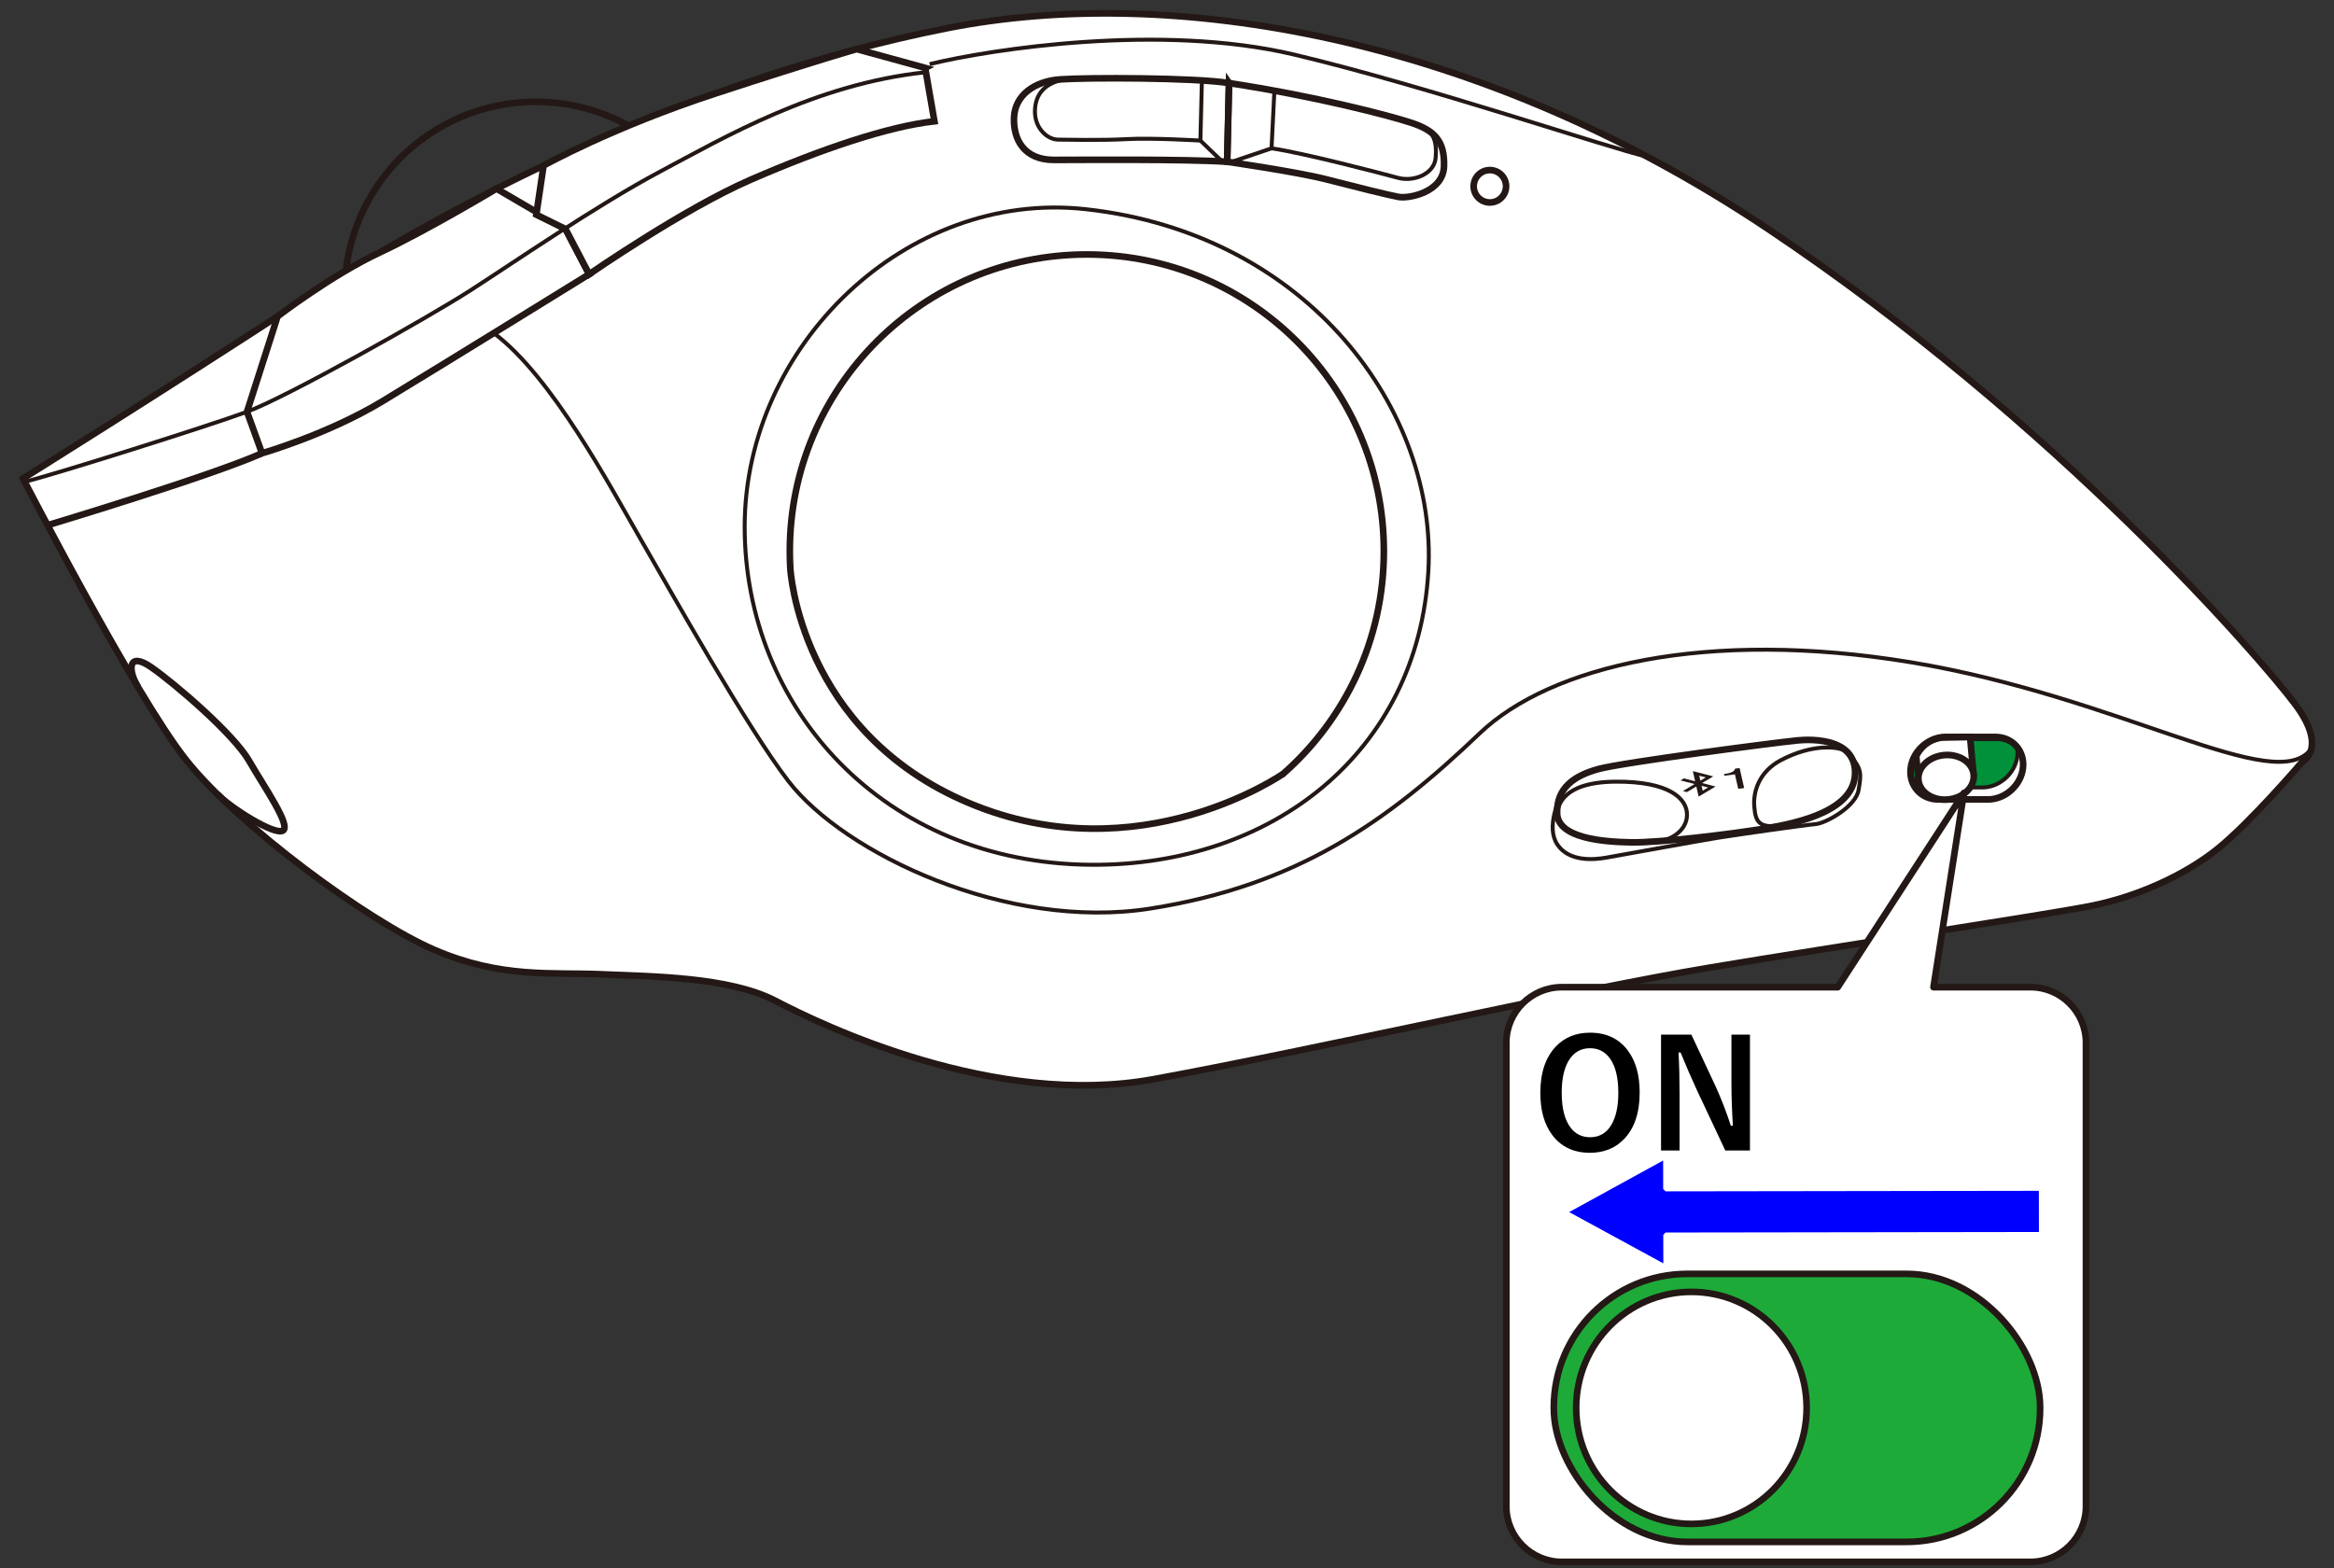 <?xml version="1.0" encoding="UTF-8"?>
<svg xmlns="http://www.w3.org/2000/svg" version="1.1" viewBox="0 0 250 168">
  <rect x="0" y="0" width="250" height="168" fill="#333333" stroke="none"/>
  <!-- Generator: Adobe Illustrator 28.6.0, SVG Export Plug-In . SVG Version: 1.2.0 Build 709)  -->
  <g>
    <g id="_レイヤー_1" data-name="レイヤー_1">
      <g>
        <g>
          <path d="M2.464,51.266s11.975,23.234,17.479,30.168c5.504,6.935,19.383,17.217,26.562,20.325s12.683,2.391,17.947,2.63c5.265.239,13.64.239,18.665,2.869,5.025,2.63,23.451,11.478,40.441,8.369,16.99-3.109,45.227-9.565,59.585-11.956,14.358-2.391,36.083-5.662,40.869-6.619,4.786-.956,9.862-3.185,13.451-6.055s9.093-9.326,9.093-9.326c0,0,2.872-1.435-.718-6.217-3.589-4.782-25.366-30.129-56.474-50.933C158.258,3.72,125.356-1.681,101.544,3.003c-27.871,5.482-53.363,18.891-69.157,29.173C16.594,42.458,2.464,51.266,2.464,51.266Z" fill="#fff" stroke="#231815" stroke-miterlimit="10" stroke-width=".709"/>
          <path d="M37.655,36.836c-.483-1.743-.742-3.579-.742-5.476,0-11.297,9.165-20.456,20.471-20.456,5.653,0,10.771,2.29,14.475,5.991" fill="none" stroke="#231815" stroke-miterlimit="10" stroke-width=".709"/>
          <path d="M29.733,33.9l-3.276,10.218,1.609,4.445s7.038-2.016,12.944-5.598c7.059-4.281,22.097-13.584,22.097-13.584l-2.531-4.839-7.395-4.327s-7.391,4.44-12.545,6.858-10.903,6.827-10.903,6.827Z" fill="#fff" stroke="#231815" stroke-miterlimit="10" stroke-width=".709"/>
          <path d="M99.097,7.275l.991,5.719c-4.953.55-12.141,2.982-19.701,6.269-7.177,3.12-17.279,10.118-17.279,10.118l-2.531-4.839-3.134-1.543.779-5.259s7.343-4.105,18.483-7.747c11.14-3.641,15.062-4.731,15.062-4.731l7.331,2.012Z" fill="#fff" stroke="#231815" stroke-miterlimit="10" stroke-width=".709"/>
          <path d="M28.066,48.562c-5.571,2.484-22.972,7.711-22.972,7.711" fill="none" stroke="#231815" stroke-miterlimit="10" stroke-width=".709"/>
          <path d="M14.765,73.586c-1.089-1.836-1.074-3.843,1.457-2.083s8.805,7.149,10.456,10.008,4.512,6.929,3.632,7.479-5.535-2.373-7.011-3.883" fill="none" stroke="#231815" stroke-miterlimit="10" stroke-width=".709"/>
          <path d="M131.643,8.9l-.199,8.431c-4.566-.298-15.385-.198-18.561-.198s-4.371-2.174-4.268-4.563c.099-2.288,2.084-3.868,4.963-4.067s14.293-.198,18.065.397Z" fill="none" stroke="#231815" stroke-miterlimit="10" stroke-width=".709"/>
          <path d="M131.643,8.9l-.199,8.431s7.544,1.091,10.621,1.885,6.65,1.686,7.742,1.885,4.764-.496,4.864-3.273c.099-2.777-1.092-3.868-3.474-4.662-2.382-.793-10.422-2.876-19.554-4.265Z" fill="none" stroke="#231815" stroke-miterlimit="10" stroke-width=".709"/>
          <circle cx="159.584" cy="19.959" r="1.736" fill="none" stroke="#231815" stroke-miterlimit="10" stroke-width=".709"/>
          <path d="M137.458,82.896c6.604-5.825,10.769-14.347,10.769-23.842,0-17.557-14.243-31.79-31.814-31.79s-31.814,14.233-31.814,31.79c0,.626.018,1.248.054,1.865,0,0,.98,17.512,19.176,25.137,18.196,7.625,33.628-3.16,33.628-3.16Z" fill="none" stroke="#231815" stroke-miterlimit="10" stroke-width=".709"/>
          <path d="M152.989,61.274c-1.157,19.322-16.729,31.508-36.099,31.38-22.305-.147-37.127-16.863-37.127-36.219s17.286-36.145,36.54-34.02c23.92,2.639,37.714,21.702,36.686,38.859Z" fill="none" stroke="#231815" stroke-miterlimit="10" stroke-width=".425"/>
          <path d="M2.647,51.62c3.229-.793,19.628-5.962,23.81-7.502s19.26-10.008,23.883-12.977,13.537-9.128,20.361-12.757,16.67-9.41,28.476-10.644" fill="none" stroke="#231815" stroke-miterlimit="10" stroke-width=".425"/>
          <path d="M99.573,6.872c6.604-1.613,24.8-4.399,39.034-1.026,14.234,3.373,34.114,10.151,37.822,10.941" fill="none" stroke="#231815" stroke-miterlimit="10" stroke-width=".425"/>
          <path d="M128.732,8.897l-.156,6.165s-5.237-.311-7.933-.155c-2.696.155-6.738.052-7.311.052-1.089,0-2.478-1.143-2.478-3.008s1.08-3.163,3.463-3.487" fill="none" stroke="#231815" stroke-miterlimit="10" stroke-width=".425"/>
          <line x1="128.577" y1="15.062" x2="130.904" y2="17.299" fill="none" stroke="#231815" stroke-miterlimit="10" stroke-width=".425"/>
          <polyline points="131.801 17.383 136.198 15.891 136.502 9.717" fill="none" stroke="#231815" stroke-miterlimit="10" stroke-width=".425"/>
          <path d="M136.198,15.891c3.526.518,11.821,2.694,13.532,3.16,1.711.466,3.889-.414,4.044-2.124s-.206-2.865-1.558-3.368" fill="none" stroke="#231815" stroke-miterlimit="10" stroke-width=".425"/>
          <path d="M52.887,35.688c6.258,4.69,12.422,16.348,15.724,22.067,3.302,5.719,11.471,20.285,15.849,25.955,5.943,7.698,23.333,16.057,38.741,13.637,15.664-2.46,25.314-9.238,35.283-18.766,7.577-7.242,24.348-11.226,46.161-7.629,22.672,3.739,39.218,14.526,42.942,9.243" fill="none" stroke="#231815" stroke-miterlimit="10" stroke-width=".425"/>
          <path d="M192.207,79.366c-1.761.165-18.325,2.31-20.966,3.024s-4.512,2.035-4.457,4.729c.055,2.694,4.898,3.079,7.924,3.134,3.027.055,10.676-.88,14.363-1.485,3.687-.605,9.795-1.98,9.63-6.159-.165-4.179-6.493-3.244-6.493-3.244Z" fill="none" stroke="#231815" stroke-miterlimit="10" stroke-width=".709"/>
          <path d="M212.332,84.37c1.842,0,3.529-1.506,3.75-3.347.038-.319.015-.622-.035-.915-.533-.564-1.292-.917-2.176-.917h-5.324c-1.842,0-3.53,1.506-3.75,3.347-.038.319-.015.622.035.915.533.564,1.292.917,2.176.917h5.324Z" fill="#00913a" stroke="#231815" stroke-miterlimit="10" stroke-width=".425"/>
          <path d="M167.358,84.809c-.384.85-1.795,3.847-.534,5.693s3.874,1.62,5.18,1.395,10.18-1.845,12.162-2.161,9.234-1.35,10.315-1.44,4.279-1.845,4.595-3.646.32-2.279-.899-3.705" fill="none" stroke="#231815" stroke-miterlimit="10" stroke-width=".425"/>
          <path d="M166.783,87.119c.132-.759.537-3.325,6.258-3.37,5.721-.045,7.703,1.8,7.658,3.601s-2.056,2.909-3.686,2.827" fill="none" stroke="#231815" stroke-miterlimit="10" stroke-width=".425"/>
          <path d="M197.856,80.558c-.889-.634-3.761-.878-7.113.896-2.297,1.215-2.973,3.331-2.838,4.951s.421,2.52,3.409,1.935" fill="none" stroke="#231815" stroke-miterlimit="10" stroke-width=".425"/>
          <path d="M211.019,78.961l.35,3.807-5.88.813-.24-2.559s.696-1.762,2.807-2.002l2.963-.06Z" fill="#fff" stroke="#231815" stroke-miterlimit="10" stroke-width=".709"/>
          <path d="M212.931,85.654h-5.325c-1.842,0-3.169-1.506-2.949-3.347h0c.22-1.841,1.908-3.347,3.75-3.347h5.325c1.842,0,3.169,1.506,2.949,3.347h0c-.22,1.841-1.908,3.347-3.75,3.347Z" fill="none" stroke="#231815" stroke-miterlimit="10" stroke-width=".709"/>
          <ellipse cx="208.447" cy="83.285" rx="2.973" ry="2.386" transform="translate(-7.247 21.135) rotate(-5.706)" fill="#fff" stroke="#231815" stroke-miterlimit="10" stroke-width=".709"/>
        </g>
        <g>
          <path d="M182.012,83.11l.7.179-.579.346-.12-.525ZM182.379,84.718l.58-.346-.699-.179.119.525ZM181.513,84.003l-1.512-.388.363-.217,1.205.308-.247-1.084,2.19.56-1.199.716,1.447.37-1.816,1.085-.247-1.085-.999.597-.438-.112,1.253-.75Z" fill="#231815" fill-rule="evenodd"/>
          <path d="M185.832,82.965l-1.135.149-.04-.174c.634-.09,1.157-.257,1.184-.584l.492-.064.488,2.142-.636.083-.353-1.551Z" fill="#231815"/>
        </g>
      </g>
      <path d="M161.345,161.398v-49.684c0-3.27,2.675-5.945,5.945-5.945h29.556s13.516-20.818,13.516-20.818l-3.262,20.818h10.387c3.27,0,5.945,2.675,5.945,5.945v49.684c0,3.27-2.675,5.945-5.945,5.945h-50.197c-3.27,0-5.945-2.675-5.945-5.945Z" fill="#fff" stroke="#231815" stroke-linecap="round" stroke-linejoin="round" stroke-width=".709"/>
      <g>
        <rect x="166.433" y="136.488" width="52.089" height="28.715" rx="14.307" ry="14.307" fill="#1eaa39" stroke="#231815" stroke-miterlimit="10" stroke-width=".709"/>
        <ellipse cx="181.17" cy="150.845" rx="12.343" ry="12.43" fill="#fff" stroke="#231815" stroke-miterlimit="10" stroke-width=".709"/>
      </g>
    </g>
    <g id="_編集モード" data-name="編集モード">
      <polygon points="178.407 132.305 178.414 135.782 167.555 129.868 178.392 123.917 178.398 127.394 218.637 127.337 218.646 132.248 178.407 132.305" fill="blue" stroke="#fff" stroke-miterlimit="1" stroke-width=".5"/>
      <g>
        <path d="M170.317,110.644c1.734,0,3.078.63,4.031,1.891.854,1.13,1.281,2.638,1.281,4.523,0,2.162-.555,3.82-1.664,4.977-.938.984-2.159,1.477-3.664,1.477-1.734,0-3.078-.633-4.031-1.898-.854-1.13-1.281-2.635-1.281-4.516,0-2.161.558-3.823,1.672-4.984.938-.979,2.156-1.469,3.656-1.469ZM170.317,112.308c-1.005,0-1.773.451-2.305,1.352-.489.828-.734,1.969-.734,3.422,0,1.651.315,2.894.945,3.727.526.693,1.224,1.039,2.094,1.039,1,0,1.766-.453,2.297-1.359.484-.828.727-1.963.727-3.406,0-1.661-.312-2.906-.938-3.734-.521-.692-1.216-1.039-2.086-1.039Z"/>
        <path d="M187.442,110.855v12.414h-2.641l-3.008-6.398c-.641-1.38-1.234-2.747-1.781-4.102h-.219c.073,1.375.109,2.87.109,4.484v6.016h-1.984v-12.414h3.25l2.578,5.5c.636,1.406,1.185,2.826,1.648,4.258h.219c-.104-1.688-.156-3.203-.156-4.547v-5.211h1.984Z"/>
      </g>
    </g>
  </g>
</svg>